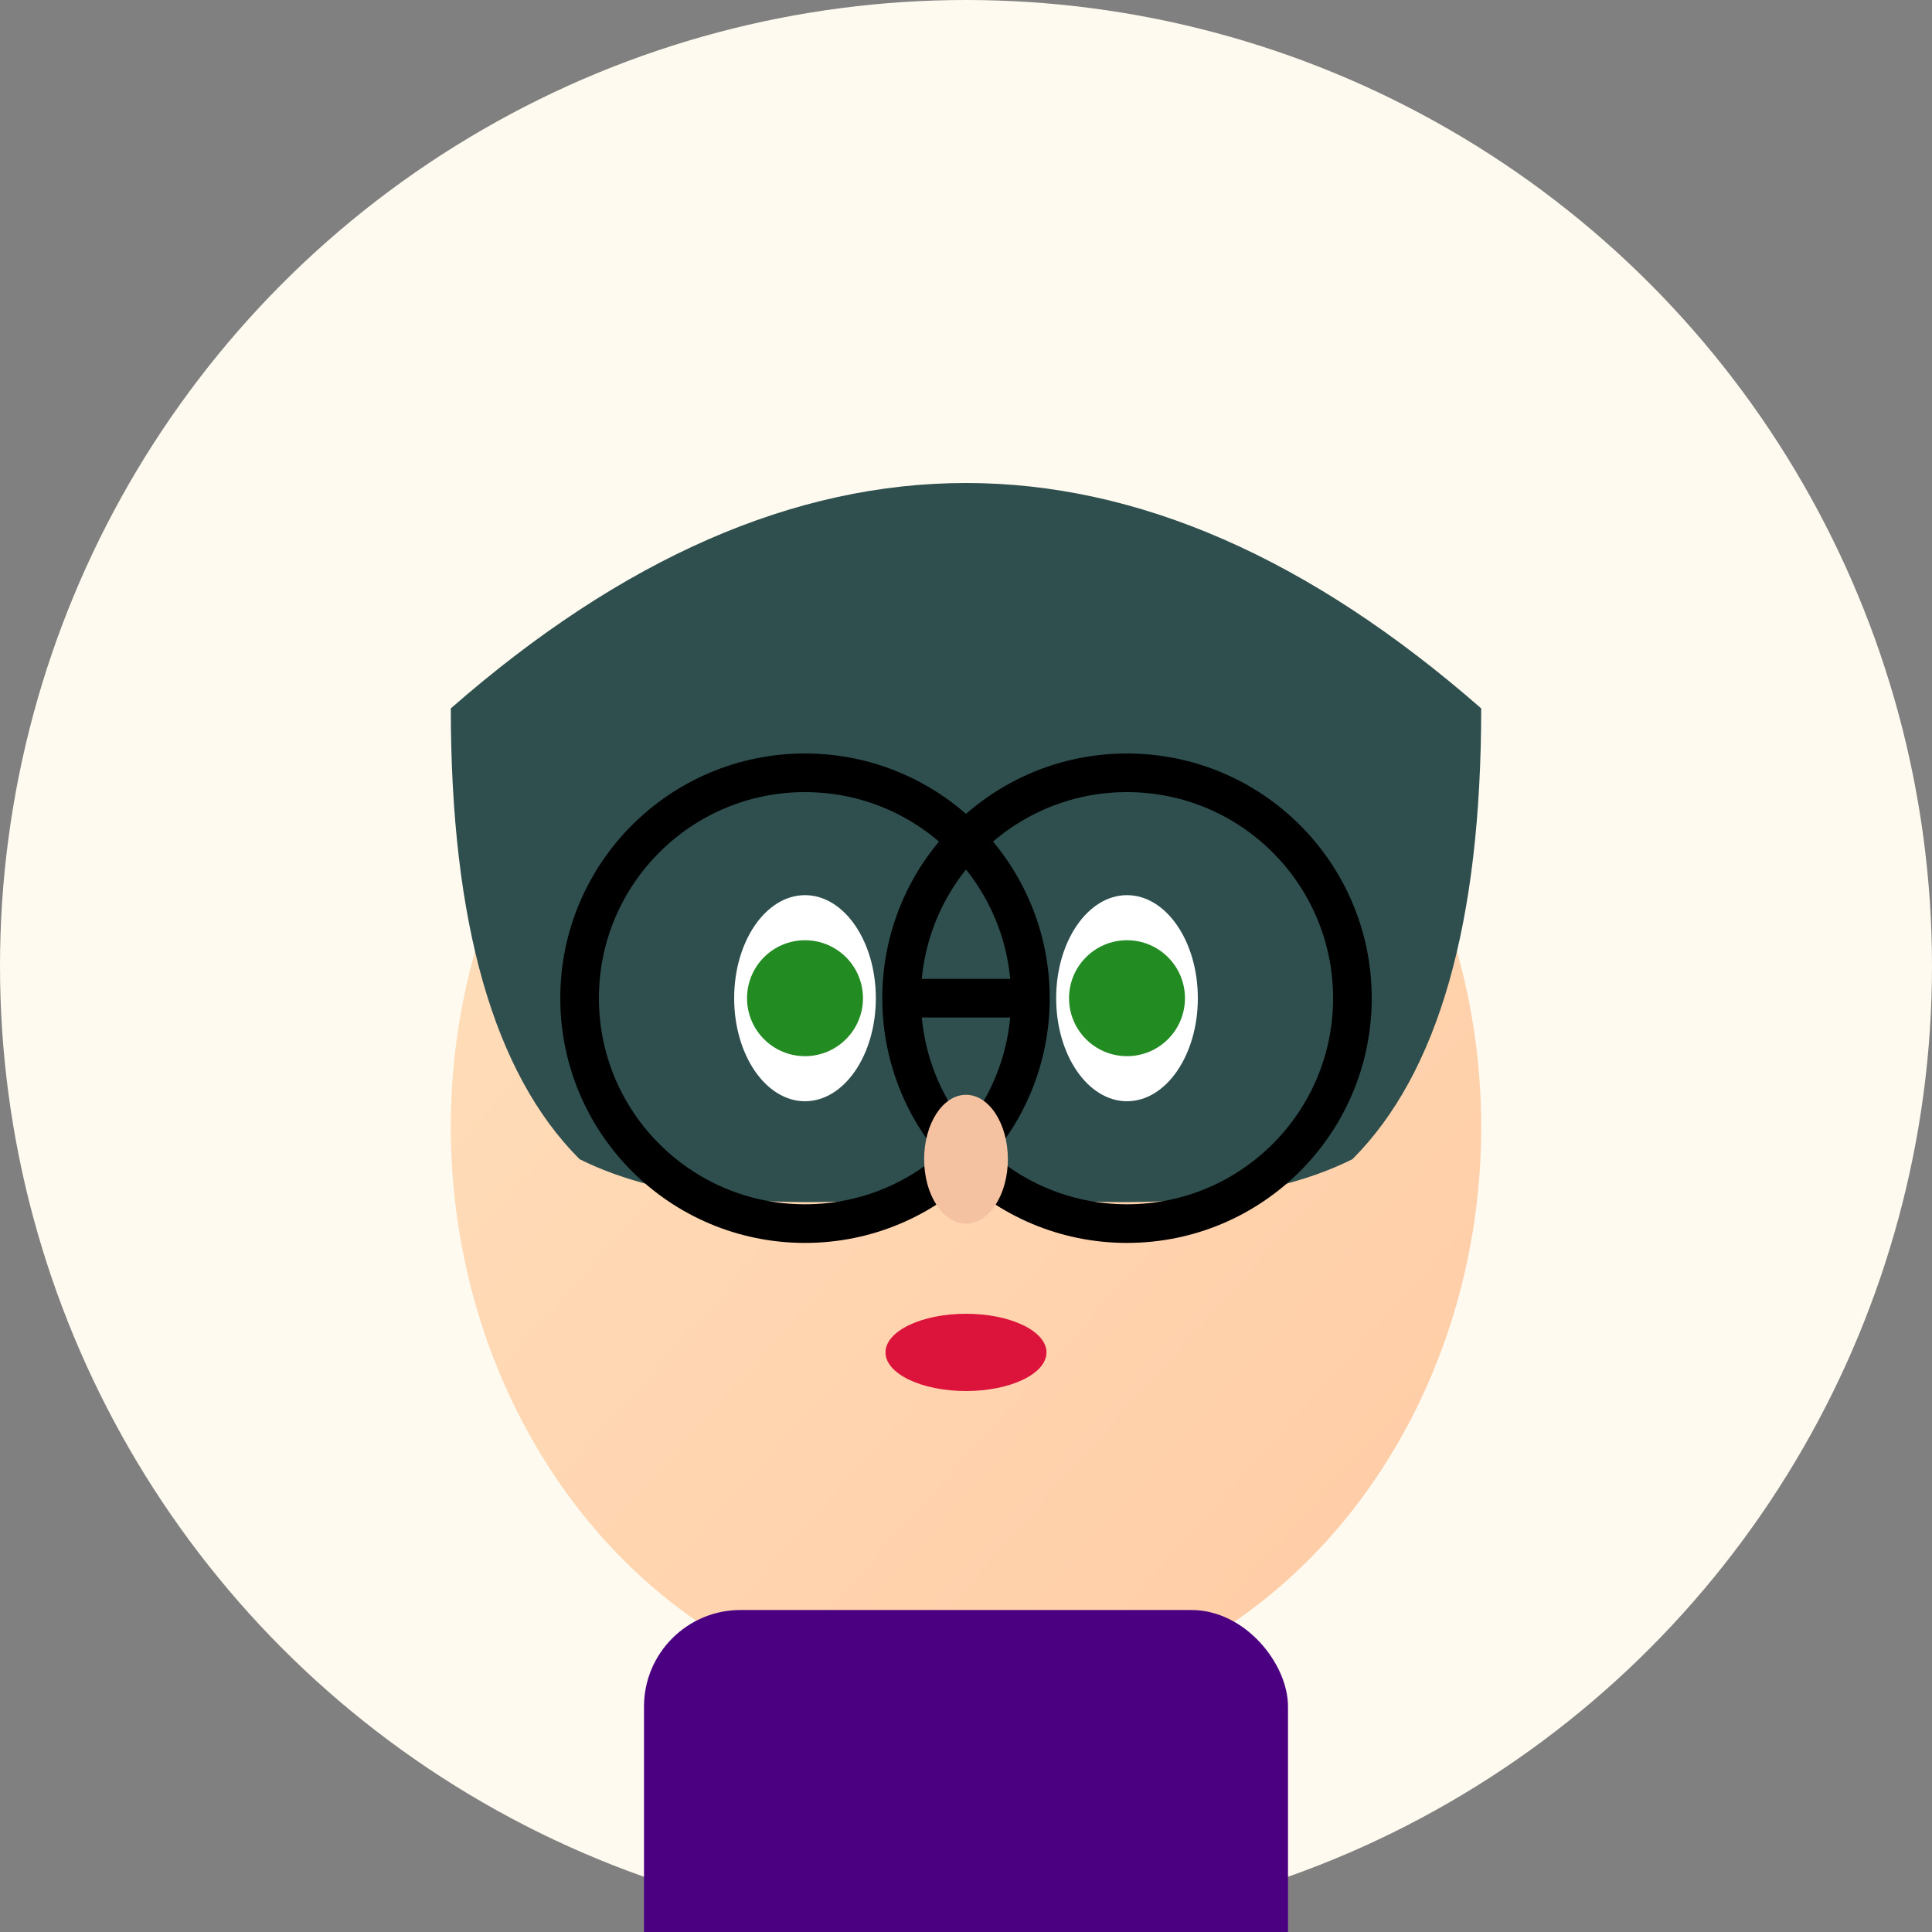 <svg width="60" height="60" viewBox="0 0 60 60" xmlns="http://www.w3.org/2000/svg">
  <rect x="0" y="0" width="60" height="60" fill="#808080" stroke="none"/>
  <defs>
    <linearGradient id="skinGradient11" x1="0%" y1="0%" x2="100%" y2="100%">
      <stop offset="0%" style="stop-color:#FFE0BD;stop-opacity:1" />
      <stop offset="100%" style="stop-color:#FFCBA4;stop-opacity:1" />
    </linearGradient>
  </defs>
  <!-- Background circle -->
  <circle cx="30" cy="30" r="30" fill="#FFFAF0"/>
  <!-- Face -->
  <ellipse cx="30" cy="35" rx="16" ry="18" fill="url(#skinGradient11)"/>
  <!-- Hair (bob cut) -->
  <path d="M14 22 Q30 8 46 22 Q46 32 42 36 Q38 38 30 37 Q22 38 18 36 Q14 32 14 22" fill="#2F4F4F"/>
  <!-- Eyes -->
  <ellipse cx="25" cy="31" rx="2.2" ry="3.2" fill="white"/>
  <ellipse cx="35" cy="31" rx="2.2" ry="3.2" fill="white"/>
  <circle cx="25" cy="31" r="1.8" fill="#228B22"/>
  <circle cx="35" cy="31" r="1.8" fill="#228B22"/>
  <!-- Glasses -->
  <circle cx="25" cy="31" r="7" fill="none" stroke="#000" stroke-width="1.2"/>
  <circle cx="35" cy="31" r="7" fill="none" stroke="#000" stroke-width="1.2"/>
  <path d="M32 31 L28 31" stroke="#000" stroke-width="1.2"/>
  <!-- Eyebrows -->
  <path d="M22 27 Q25 25 28 27" stroke="#2F4F4F" stroke-width="1.3" fill="none"/>
  <path d="M32 27 Q35 25 38 27" stroke="#2F4F4F" stroke-width="1.3" fill="none"/>
  <!-- Nose -->
  <ellipse cx="30" cy="36" rx="1.3" ry="2" fill="#F4C2A1"/>
  <!-- Lips -->
  <ellipse cx="30" cy="42" rx="2.5" ry="1.2" fill="#DC143C"/>
  <!-- Shirt -->
  <rect x="20" y="50" width="20" height="15" fill="#4B0082" rx="3"/>
</svg>